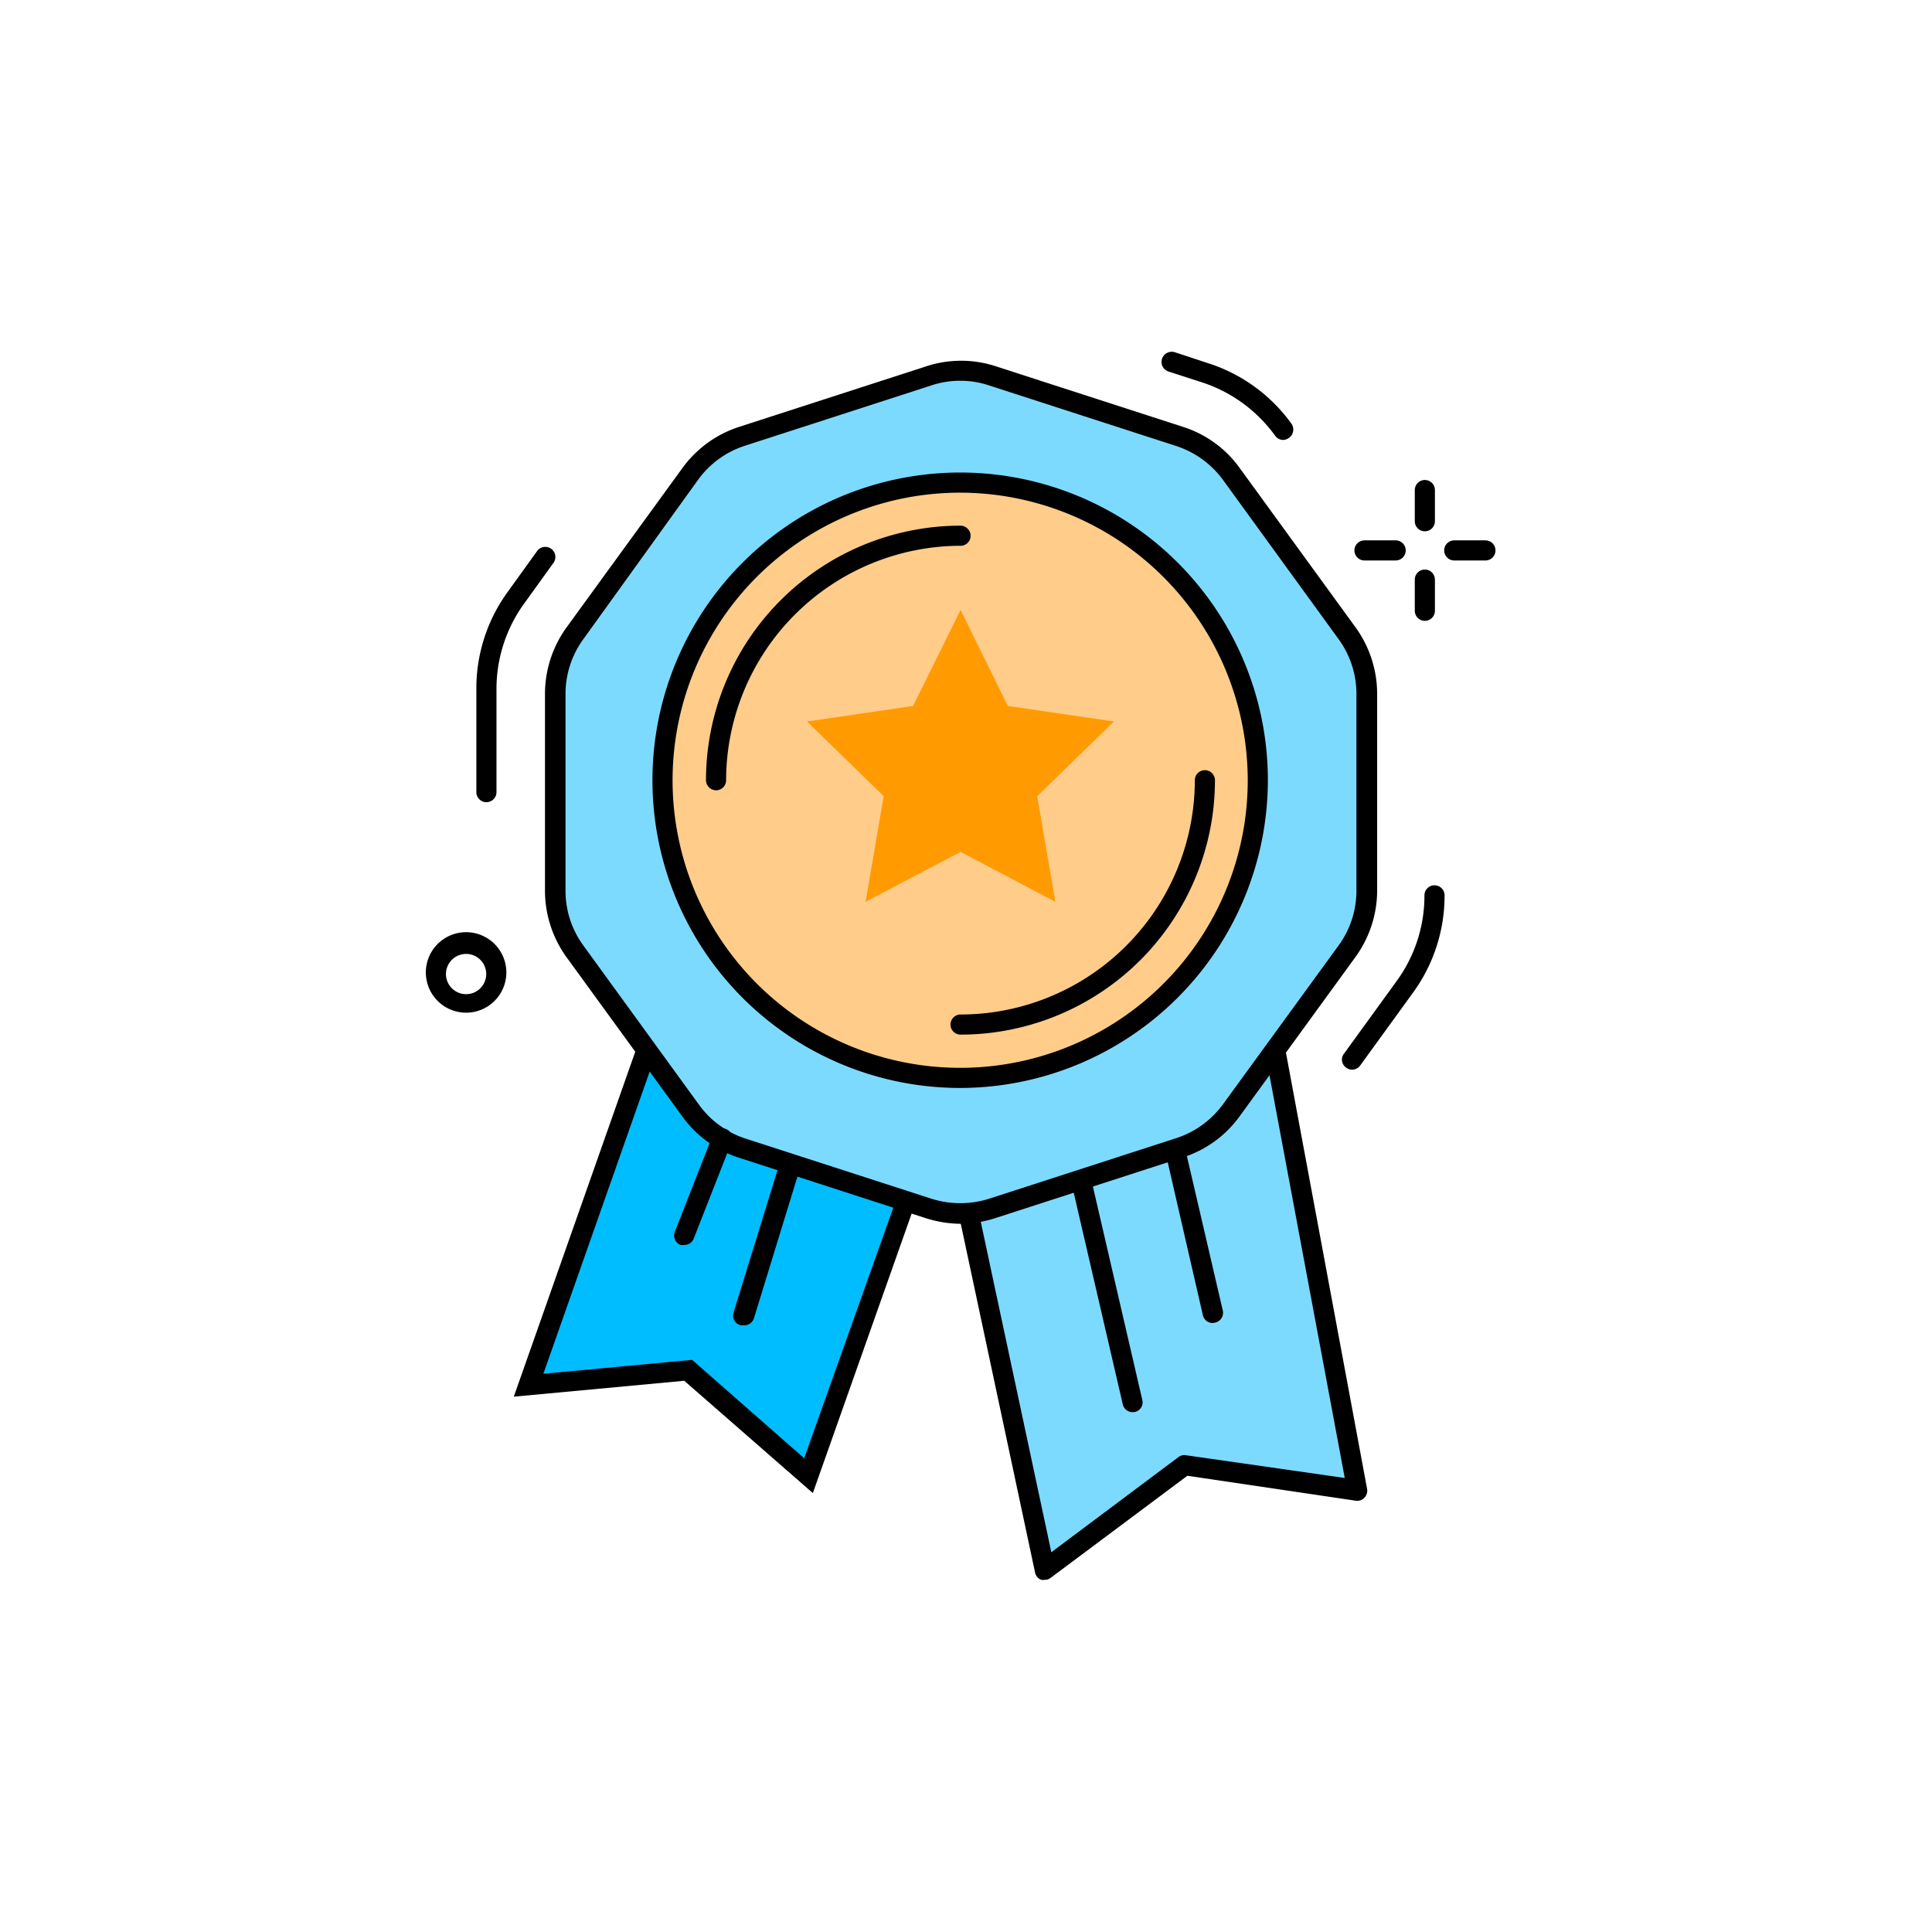 <svg xmlns="http://www.w3.org/2000/svg" viewBox="0 0 96 96"><defs><style>.cls-1{fill:transparent;}.cls-2{fill:#7ddaff;}.cls-3{fill:#00bdff;}.cls-4{fill:#ffcc8a;}.cls-5{fill:#ff9b00;}.cls-6{fill:none;stroke:#000;stroke-linecap:round;stroke-linejoin:round;}</style></defs><g id="Layer_2" data-name="Layer 2"><g id="icon_EveryMajorProvider"><circle class="cls-1" cx="48" cy="48" r="48"/><g id="_7" data-name="7"><path class="cls-2" d="M67.44,74,58.86,72.8,51.92,78l-4.2-19.65,10.15-1.5c1.77-.27,3.38-2.9,4.66-4.15l.84-.55Z"/><path d="M51.92,78.5a.57.57,0,0,1-.18,0,.49.49,0,0,1-.31-.37L47.24,58.46a.52.52,0,0,1,.07-.39.48.48,0,0,1,.34-.21L57.8,56.35c1.09-.16,2.21-1.5,3.2-2.68.42-.49.81-1,1.18-1.33l.91-.61a.49.49,0,0,1,.47,0,.53.53,0,0,1,.3.37l4.07,21.88a.51.51,0,0,1-.13.44.49.49,0,0,1-.43.15L59,73.33,52.21,78.4A.45.45,0,0,1,51.92,78.5Zm-3.6-19.73,3.92,18.36,6.32-4.73a.48.48,0,0,1,.37-.09l7.89,1.13L63,53l-.2.14c-.27.27-.64.72-1,1.19-1.11,1.32-2.36,2.82-3.82,3Z"/><path class="cls-3" d="M40.16,73.32l-6-5.23-7.9.74,6-17.09,2.5,2.85A7.72,7.72,0,0,0,38.92,57l6.51,1.47Z"/><path d="M40.39,74.19,34,68.61l-8.47.79,6.56-18.63,3.05,3.49A7.36,7.36,0,0,0,39,56.56l7.06,1.59Zm-6-6.62,5.57,4.89,4.83-13.58-6-1.35a8.32,8.32,0,0,1-4.39-2.61l-1.93-2.21L27,68.26Z"/><path class="cls-1" d="M58.22,18l1.66.54a7.78,7.78,0,0,1,3.89,2.82"/><path d="M63.77,21.86a.49.49,0,0,1-.41-.21A7.26,7.26,0,0,0,59.73,19l-1.67-.54a.5.5,0,0,1-.32-.63.51.51,0,0,1,.63-.33l1.67.55a8.18,8.18,0,0,1,4.13,3,.51.51,0,0,1-.11.7A.52.52,0,0,1,63.77,21.86Z"/><path class="cls-1" d="M24.17,39.36V34.22a7.75,7.75,0,0,1,1.48-4.55l1.44-2"/><path d="M24.17,39.86a.5.5,0,0,1-.5-.5V34.22a8.15,8.15,0,0,1,1.58-4.84l1.44-2a.5.5,0,0,1,.81.59l-1.44,2a7.23,7.23,0,0,0-1.39,4.26v5.14A.5.5,0,0,1,24.17,39.86Z"/><path class="cls-1" d="M71.28,44.49a7.69,7.69,0,0,1-1.48,4.56l-2.62,3.6"/><path d="M67.18,53.15a.46.46,0,0,1-.29-.1.48.48,0,0,1-.11-.69l2.61-3.6a7.19,7.19,0,0,0,1.39-4.27.5.5,0,0,1,1,0,8.18,8.18,0,0,1-1.58,4.85l-2.61,3.6A.49.49,0,0,1,67.18,53.15Z"/><path class="cls-2" d="M58.59,57l-9.27,3a5.12,5.12,0,0,1-3.19,0l-9.27-3a5.21,5.21,0,0,1-2.59-1.88l-5.73-7.89a5.16,5.16,0,0,1-1-3V34.49a5.16,5.16,0,0,1,1-3l5.73-7.89a5.21,5.21,0,0,1,2.59-1.88l9.27-3a5.12,5.12,0,0,1,3.19,0l9.27,3a5.21,5.21,0,0,1,2.59,1.88l5.73,7.89a5.16,5.16,0,0,1,1,3v9.74a5.16,5.16,0,0,1-1,3l-5.73,7.89A5.21,5.21,0,0,1,58.59,57Z"/><path d="M47.73,60.81A5.94,5.94,0,0,1,46,60.53l-9.27-3a5.61,5.61,0,0,1-2.83-2.06l-5.73-7.88a5.65,5.65,0,0,1-1.09-3.34V34.49a5.65,5.65,0,0,1,1.09-3.34l5.73-7.88a5.61,5.61,0,0,1,2.83-2.06l9.27-3a5.55,5.55,0,0,1,3.51,0l9.27,3a5.53,5.53,0,0,1,2.83,2.06l5.73,7.88a5.65,5.65,0,0,1,1.09,3.34v9.74a5.65,5.65,0,0,1-1.09,3.34l-5.73,7.88a5.57,5.57,0,0,1-2.83,2.06l-9.27,3A5.82,5.82,0,0,1,47.73,60.81Zm0-41.89a4.49,4.49,0,0,0-1.45.23l-9.27,3a4.62,4.62,0,0,0-2.33,1.7L29,31.74a4.62,4.62,0,0,0-.9,2.75v9.74A4.6,4.6,0,0,0,29,47l5.73,7.89A4.6,4.6,0,0,0,37,56.56l9.27,3a4.75,4.75,0,0,0,2.89,0l9.27-3h0a4.67,4.67,0,0,0,2.34-1.69L66.5,47a4.6,4.6,0,0,0,.9-2.75V34.49a4.62,4.62,0,0,0-.9-2.75l-5.72-7.88a4.68,4.68,0,0,0-2.34-1.7l-9.27-3A4.47,4.47,0,0,0,47.73,18.92Z"/><circle class="cls-4" cx="47.73" cy="38.77" r="14.79"/><path d="M47.73,54.06A15.29,15.29,0,1,1,63,38.77,15.31,15.31,0,0,1,47.73,54.06Zm0-29.58A14.29,14.29,0,1,0,62,38.77,14.31,14.31,0,0,0,47.73,24.48Z"/><path class="cls-4" d="M35.58,38.77A12.16,12.16,0,0,1,47.73,26.62"/><path d="M35.58,39.27a.51.51,0,0,1-.5-.5A12.66,12.66,0,0,1,47.73,26.12a.51.51,0,0,1,.5.5.5.5,0,0,1-.5.5A11.67,11.67,0,0,0,36.08,38.77.5.5,0,0,1,35.58,39.27Z"/><path class="cls-4" d="M59.87,38.77A12.16,12.16,0,0,1,47.73,50.91"/><path d="M47.73,51.41a.5.5,0,1,1,0-1A11.65,11.65,0,0,0,59.37,38.77a.5.5,0,0,1,1,0A12.65,12.65,0,0,1,47.73,51.41Z"/><polygon class="cls-5" points="47.73 30.31 50.08 35.08 55.35 35.85 51.54 39.56 52.44 44.81 47.73 42.33 43.01 44.81 43.91 39.56 40.1 35.85 45.37 35.08 47.73 30.31"/><g id="_Radial_Repeat_" data-name="&lt;Radial Repeat&gt;"><line class="cls-6" x1="70.8" y1="30.35" x2="70.8" y2="28.8"/></g><g id="_Radial_Repeat_2" data-name="&lt;Radial Repeat&gt;"><line class="cls-6" x1="67.8" y1="27.35" x2="69.35" y2="27.35"/></g><g id="_Radial_Repeat_3" data-name="&lt;Radial Repeat&gt;"><line class="cls-6" x1="70.8" y1="24.35" x2="70.8" y2="25.9"/></g><g id="_Radial_Repeat_4" data-name="&lt;Radial Repeat&gt;"><line class="cls-6" x1="73.81" y1="27.35" x2="72.26" y2="27.35"/></g><path d="M23.16,50.32a2,2,0,1,1,2-2A2,2,0,0,1,23.16,50.32Zm0-2.92a1,1,0,1,0,1,1A1,1,0,0,0,23.16,47.4Z"/><line class="cls-3" x1="35.86" y1="56.57" x2="33.99" y2="61.36"/><path d="M34,61.86a.58.58,0,0,1-.19,0,.51.51,0,0,1-.28-.65l1.88-4.79a.5.5,0,1,1,.93.36l-1.88,4.79A.49.49,0,0,1,34,61.86Z"/><line class="cls-3" x1="39.08" y1="58.34" x2="36.93" y2="65.35"/><path d="M36.93,65.85l-.14,0a.5.5,0,0,1-.34-.63l2.16-7a.5.5,0,1,1,1,.29l-2.15,7A.5.5,0,0,1,36.93,65.85Z"/><path d="M56.28,70.17a.5.5,0,0,1-.49-.39l-2.48-10.7a.5.5,0,0,1,.37-.6.49.49,0,0,1,.6.37l2.48,10.71a.49.49,0,0,1-.37.6Z"/><path d="M60.26,65.74a.5.5,0,0,1-.49-.39L58,57.65a.49.49,0,0,1,.37-.6.5.5,0,0,1,.6.37l1.79,7.7a.5.5,0,0,1-.38.6Z"/></g></g></g></svg>